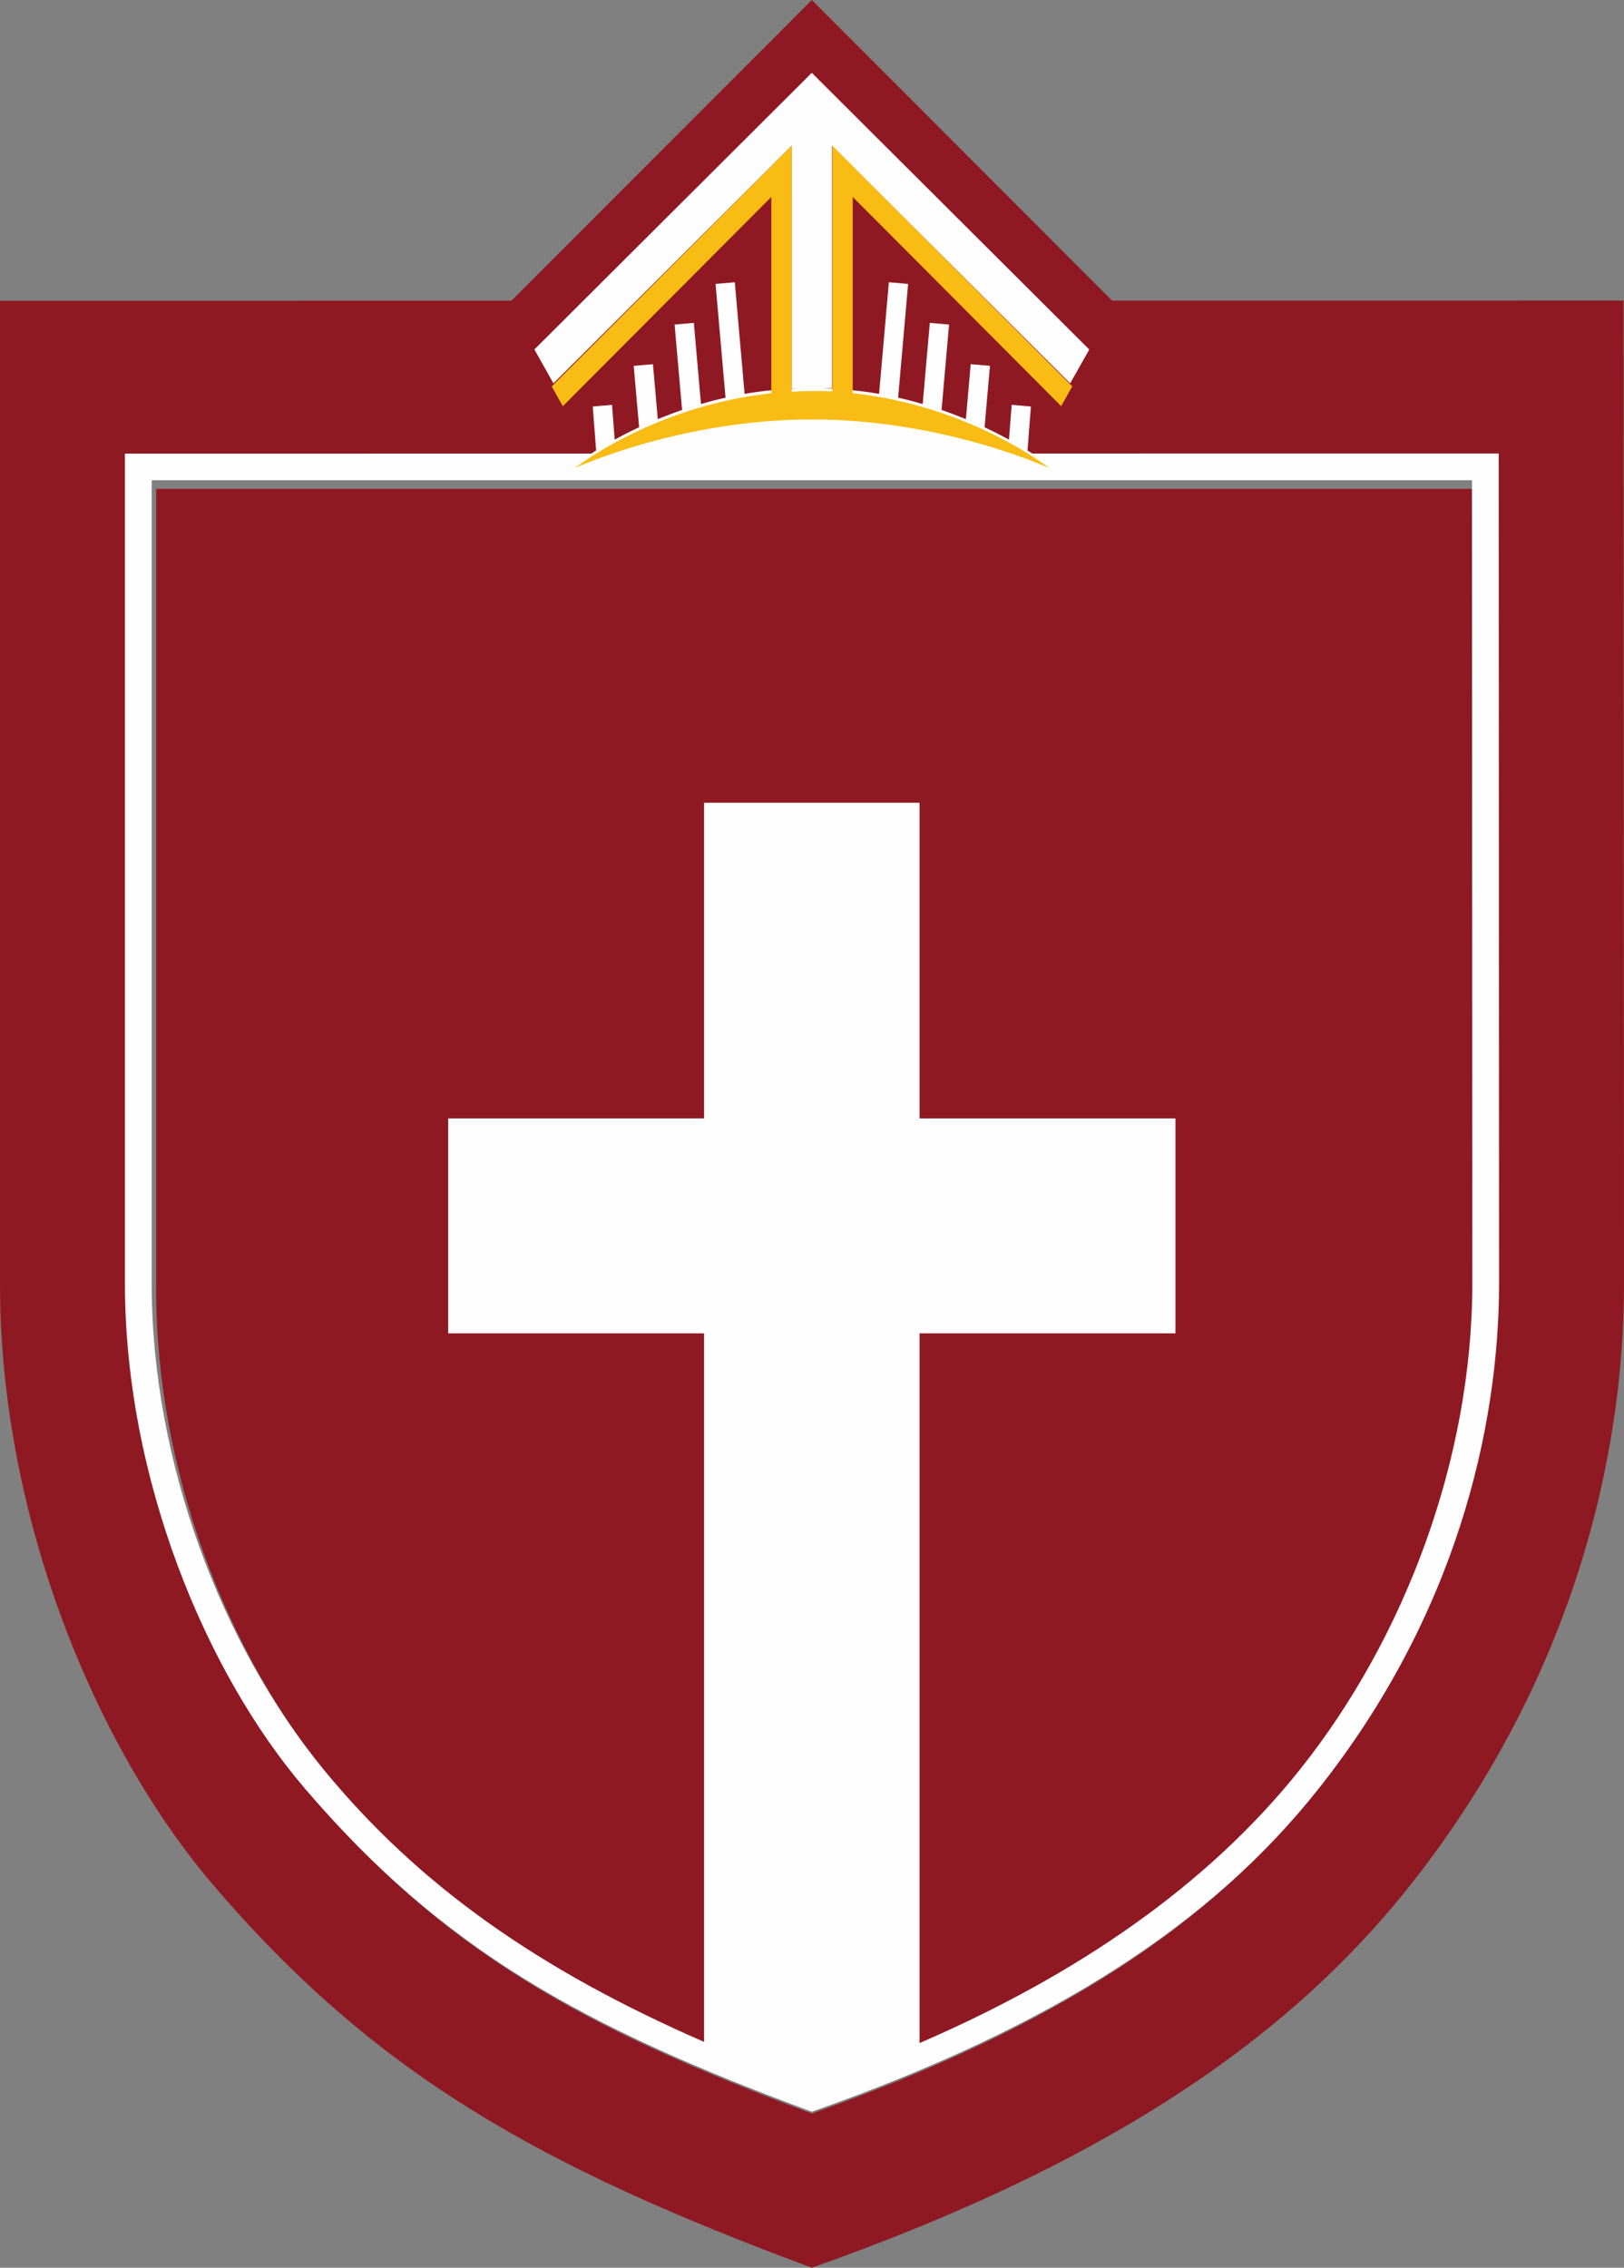 <?xml version="1.0" encoding="UTF-8"?>
<svg width="96px" height="134px" viewBox="0 0 96 134" version="1.1" xmlns="http://www.w3.org/2000/svg" xmlns:xlink="http://www.w3.org/1999/xlink">
    <rect x="0" y="0" width="96" height="134" fill="#808080" stroke="none"/>
    <title>Group 9</title>
    <g id="Page-1" stroke="none" stroke-width="1" fill="none" fill-rule="evenodd">
        <g id="home-v4" transform="translate(-915, -3703)">
            <g id="about-copy" transform="translate(-329, 3373)">
                <g id="Group-9" transform="translate(1244, 330)">
                    <path d="M77.861,105.776 C71.63,113.671 62.394,119.808 47.989,124.888 C34.434,119.853 26.203,115.258 18.118,105.775 C12.263,98.906 7.526,87.443 7.526,75.906 L7.526,26.883 L88.453,26.874 L88.475,75.906 C88.475,84.563 85.882,95.612 77.861,105.776 L77.861,105.776 Z M95.974,17.762 L65.742,17.765 L47.989,0 L30.232,17.769 L0,17.772 L0,75.91 C0,89.592 5.617,103.188 12.562,111.334 C22.15,122.58 31.911,128.029 47.987,134 C65.071,127.976 76.023,120.698 83.413,111.334 C92.925,99.281 96,86.177 96,75.91 L95.974,17.762 Z" id="Fill-1" fill="#8F1922"></path>
                    <path d="M87.362,28.89 L9.231,28.89 L9.231,76.243 C9.231,86.843 13.367,97.602 19.405,104.941 C26.226,113.229 35.16,118.742 48.296,123.55 C60.481,119.31 70.494,113.303 77.186,104.939 C83.38,97.196 87.385,86.62 87.385,76.243 L87.362,28.89 Z" id="Fill-3" fill="#8F1922"></path>
                    <path d="M76.846,104.559 C71.369,111.425 63.66,116.704 54.358,120.725 L54.358,78.786 L69.485,78.786 L69.485,66.087 L54.358,66.087 L54.358,47.435 L41.619,47.435 L41.619,66.087 L26.493,66.087 L26.493,78.786 L41.619,78.786 L41.619,120.655 C31.884,116.412 24.777,111.443 19.13,104.561 C13.098,97.209 8.966,86.431 8.966,75.813 L8.966,28.377 L87.012,28.377 L87.034,75.813 C87.034,86.208 83.034,96.802 76.846,104.559 L76.846,104.559 Z M88.593,26.797 L61.027,26.8 C60.942,26.745 60.837,26.68 60.74,26.62 L60.94,24.021 L59.803,23.922 L59.644,25.981 C59.215,25.746 58.739,25.498 58.201,25.247 L58.519,21.619 L57.381,21.519 L57.097,24.768 C56.643,24.582 56.166,24.398 55.659,24.225 L56.101,19.178 L54.965,19.079 L54.543,23.873 C54.077,23.738 53.594,23.61 53.091,23.497 L53.682,16.778 L52.544,16.679 L51.966,23.274 C50.906,23.088 49.773,22.981 48.594,22.948 L49.182,22.944 L49.182,8.617 L63.261,22.651 L64.391,20.655 L47.988,4.303 L31.591,20.649 L32.715,22.653 L46.796,8.616 L46.796,22.96 L47.186,22.958 C46.08,22.998 45.013,23.098 44.015,23.273 L43.436,16.679 L42.299,16.778 L42.889,23.497 C42.386,23.61 41.904,23.737 41.436,23.872 L41.016,19.079 L39.878,19.178 L40.321,24.224 C39.813,24.397 39.338,24.581 38.884,24.767 L38.598,21.519 L37.461,21.619 L37.78,25.246 C37.242,25.497 36.766,25.743 36.336,25.979 L36.178,23.922 L35.04,24.021 L35.24,26.618 C35.14,26.68 35.031,26.746 34.944,26.803 L7.385,26.806 L7.385,75.813 C7.385,87.346 12.138,98.806 18.014,105.673 C26.127,115.153 34.386,119.747 47.988,124.78 C62.444,119.701 71.712,113.566 77.964,105.673 C86.013,95.513 88.615,84.467 88.615,75.813 L88.593,26.797 Z" id="Fill-5" fill="#FEFEFE"></path>
                    <path d="M62.729,23.998 L63.385,22.832 L49.203,8.606 L49.203,10.606 L49.203,13.237 L49.203,23.129 C48.783,23.109 48.364,23.103 47.944,23.107 C47.555,23.108 47.176,23.125 46.799,23.146 L46.799,13.237 L46.799,10.606 L46.799,8.606 L32.615,22.834 L33.268,24.003 L45.596,11.636 L45.596,23.232 C45.462,23.248 45.356,23.262 45.262,23.277 C38.476,24.095 33.975,27.661 33.975,27.661 C33.975,27.661 40.191,24.785 47.999,24.785 C55.809,24.785 62.025,27.661 62.025,27.661 C62.025,27.661 57.567,24.125 50.834,23.286 C50.72,23.268 50.587,23.251 50.407,23.232 L50.407,11.636 L62.729,23.998 Z" id="Fill-7" fill="#F9BC14"></path>
                </g>
            </g>
        </g>
    </g>
</svg>